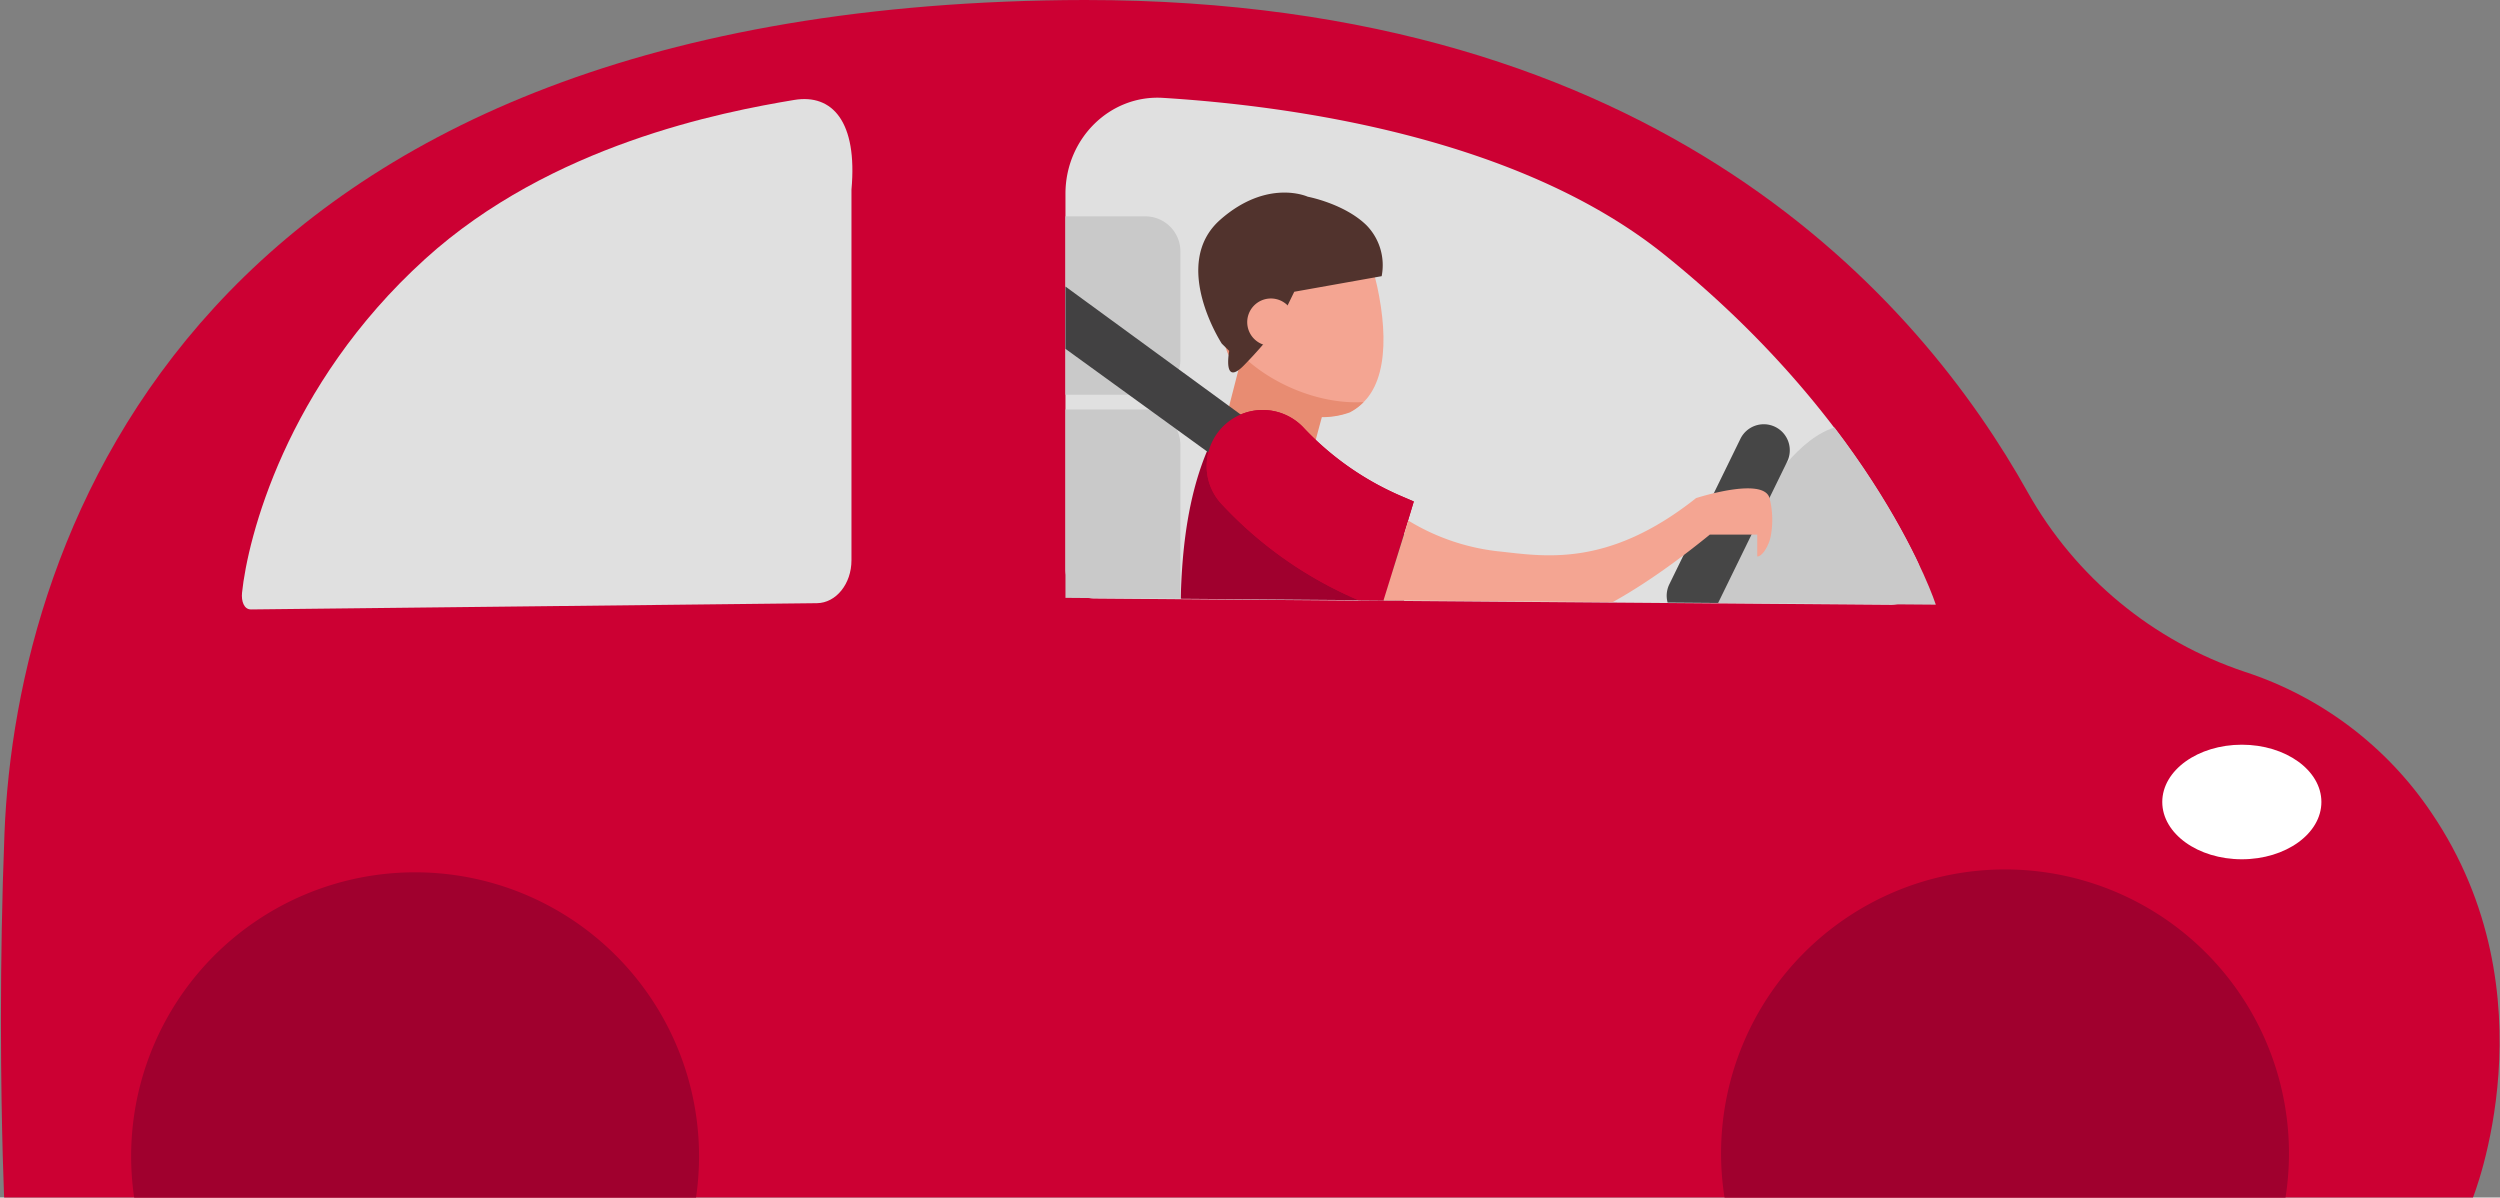 <svg xmlns="http://www.w3.org/2000/svg" xmlns:xlink="http://www.w3.org/1999/xlink" width="405" height="194" viewBox="0 0 405 194"><rect x="0" y="0" width="405" height="194" fill="#808080" stroke="none"/><defs><clipPath id="a"><rect width="405" height="194" transform="translate(7243 -9063)" fill="#fff" stroke="#707070" stroke-width="1"/></clipPath><clipPath id="b"><path d="M172.343.019C32.061,1.708,2.478,86.1.569,135.048.155,145.67.008,155.725,0,164.472v1.568c.016,17.518.575,29.412.575,29.412l399.845-1.33s13.36-32.913-6.68-62.45a58.158,58.158,0,0,0-30.189-22.821,63.283,63.283,0,0,1-35.213-29.1C310.895,48.517,268.789.006,175.609,0c-1.088,0-2.165.006-3.266.019" fill="none"/></clipPath><linearGradient id="c" y1="1.16" x2="0.002" y2="1.16" gradientUnits="objectBoundingBox"><stop offset="0" stop-color="#c03"/><stop offset="0.142" stop-color="#c03"/><stop offset="0.988" stop-color="#c03"/><stop offset="1" stop-color="#c03"/></linearGradient><clipPath id="d"><rect width="404.782" height="226.795" fill="none"/></clipPath><clipPath id="e"><path d="M172.448,15.393V96.852l141,1.105s-9.329-28.946-43.979-56.786c-30.179-24.248-81.386-25.812-94.1-25.812-1.883,0-2.923.034-2.923.034" fill="none"/></clipPath></defs><g transform="translate(-7243 9063)" clip-path="url(#a)"><g transform="translate(7243.155 -9063)"><g clip-path="url(#b)"><rect width="413.78" height="195.452" transform="translate(0 0)" fill="url(#c)"/></g><g clip-path="url(#d)"><path d="M21.791,195.311a46,46,0,1,1,90.652-.305" fill="#a0002e"/><path d="M279.358,194.844a46,46,0,1,1,90.652-.3" fill="#a0002e"/><path d="M172.449,92.132V31.392c0-8.951,7.225-16.068,15.8-15.537,20.8,1.288,57.5,6.336,81.216,25.39,24.224,19.463,36.073,39.466,41.01,49.742a4.822,4.822,0,0,1-4.185,6.988L177.051,96.962a4.738,4.738,0,0,1-4.6-4.83" fill="#e0e0e0"/><path d="M375.911,129.922c0,5.125-5.771,9.28-12.889,9.28s-12.889-4.155-12.889-9.28,5.77-9.28,12.889-9.28,12.889,4.155,12.889,9.28" fill="#fff"/><path d="M137.782,90.773V30.725c1-11-3.093-15.565-9.28-14.534-11.6,1.933-39.383,7.247-59.805,25.778-22.65,20.552-28.748,45.37-29.643,54.059-.139,1.353.312,2.71,1.45,2.7l91.684-1.013c3.1-.036,5.594-3.132,5.594-6.939" fill="#e0e0e0"/></g><g clip-path="url(#e)"><path d="M278.093,105.229c-5.326-7.1,4.188-20.719,6.425-23.921,3.532-5.054,8.835-12.645,15.35-12.452,10.129.3,23.225,19.42,15.706,31.785-7.4,12.176-31.559,12.483-37.481,4.588" fill="#c9c9c9"/><path d="M187.8,104.459c-.543,14.453,2.261,25.035,8.546,38.059,3.141-2.161,7.856-1.537,11.061-3.539,4.817-3.009,11.945-3.375,14.751-9.455,2.593-5.622,10.887-21,2.412-40.73-1.157-2.695-7.165-1.291-7.894-4.021a11.715,11.715,0,0,0-5.059-7.054,20.11,20.11,0,0,0-9.226-2.794c-2.39-.2-2.258-9.533-3.556-8.133-8.416,11.866-7.607,30.1-7.8,35.388" fill="#a0002e"/><path d="M287.427,69.156h0a4.215,4.215,0,0,1,1.936,5.637L277.85,98.355a4.214,4.214,0,1,1-7.573-3.7L281.79,71.093a4.214,4.214,0,0,1,5.637-1.937" fill="#464646"/><path d="M223.54,49.633c1.356,8.969-.322,16.659-7.4,17.729s-16.875-4.883-18.232-13.854,3.283-17.1,10.362-18.175c11.021-1.666,13.915,5.334,15.27,14.3" fill="#f4a592"/><path d="M199.749,56.132a13.441,13.441,0,0,1-2.362-5.139,20.373,20.373,0,0,0,.926,5c.848,2.67.453.988,2.454,2.777l-3.75,14.609,14.946,1.7,2.019-7.5a13.27,13.27,0,0,0,4.509-.76,8.243,8.243,0,0,0,2.257-1.685c-7.912.478-16.658-3.728-21-9.007" fill="#e88c72"/><path d="M211.706,31.869s5.925,1.116,9.511,4.624a9.262,9.262,0,0,1,2.457,8.249l-14.161,2.523L207.2,52.02s-1.012,2.231-5.832,7.16c-3.508,3.586-2.391-2.338-2.391-2.338l-1.2-1.169s-8.421-12.913-.224-20.1c7.648-6.705,14.148-3.705,14.148-3.705" fill="#51332d"/><path d="M209.568,52.149a3.836,3.836,0,1,1-3.879-3.793,3.836,3.836,0,0,1,3.879,3.793" fill="#f4a592"/><path d="M221.382,97.831a65.12,65.12,0,0,1-23.7-16.244,8.985,8.985,0,0,1-2.33-6.823,9.084,9.084,0,0,1,15.738-5.413,47.441,47.441,0,0,0,15.991,11.116l1.8.771-5.29,17.469Z" fill="#c03"/><path d="M185.386,63.947H172.448v-28.9h12.938a5.683,5.683,0,0,1,5.683,5.684V58.264a5.683,5.683,0,0,1-5.683,5.683" fill="#c9c9c9"/><path d="M185.3,104.109h-12.85V66.333H185.3A5.772,5.772,0,0,1,191.07,72.1V98.337a5.772,5.772,0,0,1-5.772,5.772" fill="#c9c9c9"/><path d="M165.4,41.27V51.4l57,41.319h13.431Z" fill="#424142"/><path d="M221.382,97.831a65.12,65.12,0,0,1-23.7-16.244,8.985,8.985,0,0,1-2.33-6.823,9.084,9.084,0,0,1,15.738-5.413,47.441,47.441,0,0,0,15.991,11.116l1.8.771-5.29,17.469Z" fill="#c03"/><path d="M286.509,80.692c-.992-3.547-11.9,0-11.9,0-14.494,11.5-24.9,9.363-32.176,8.609a35.45,35.45,0,0,1-14.442-4.97l-4.058,13.054a45.468,45.468,0,0,0,17.5,5.641c8.67.9,20.246-4.086,35.408-16.422h7.682v3.547c.425,0,.85-.435,1.2-.931a6.667,6.667,0,0,0,1.068-2.885,14.144,14.144,0,0,0-.282-5.643" fill="#f4a592"/></g></g></g></svg>